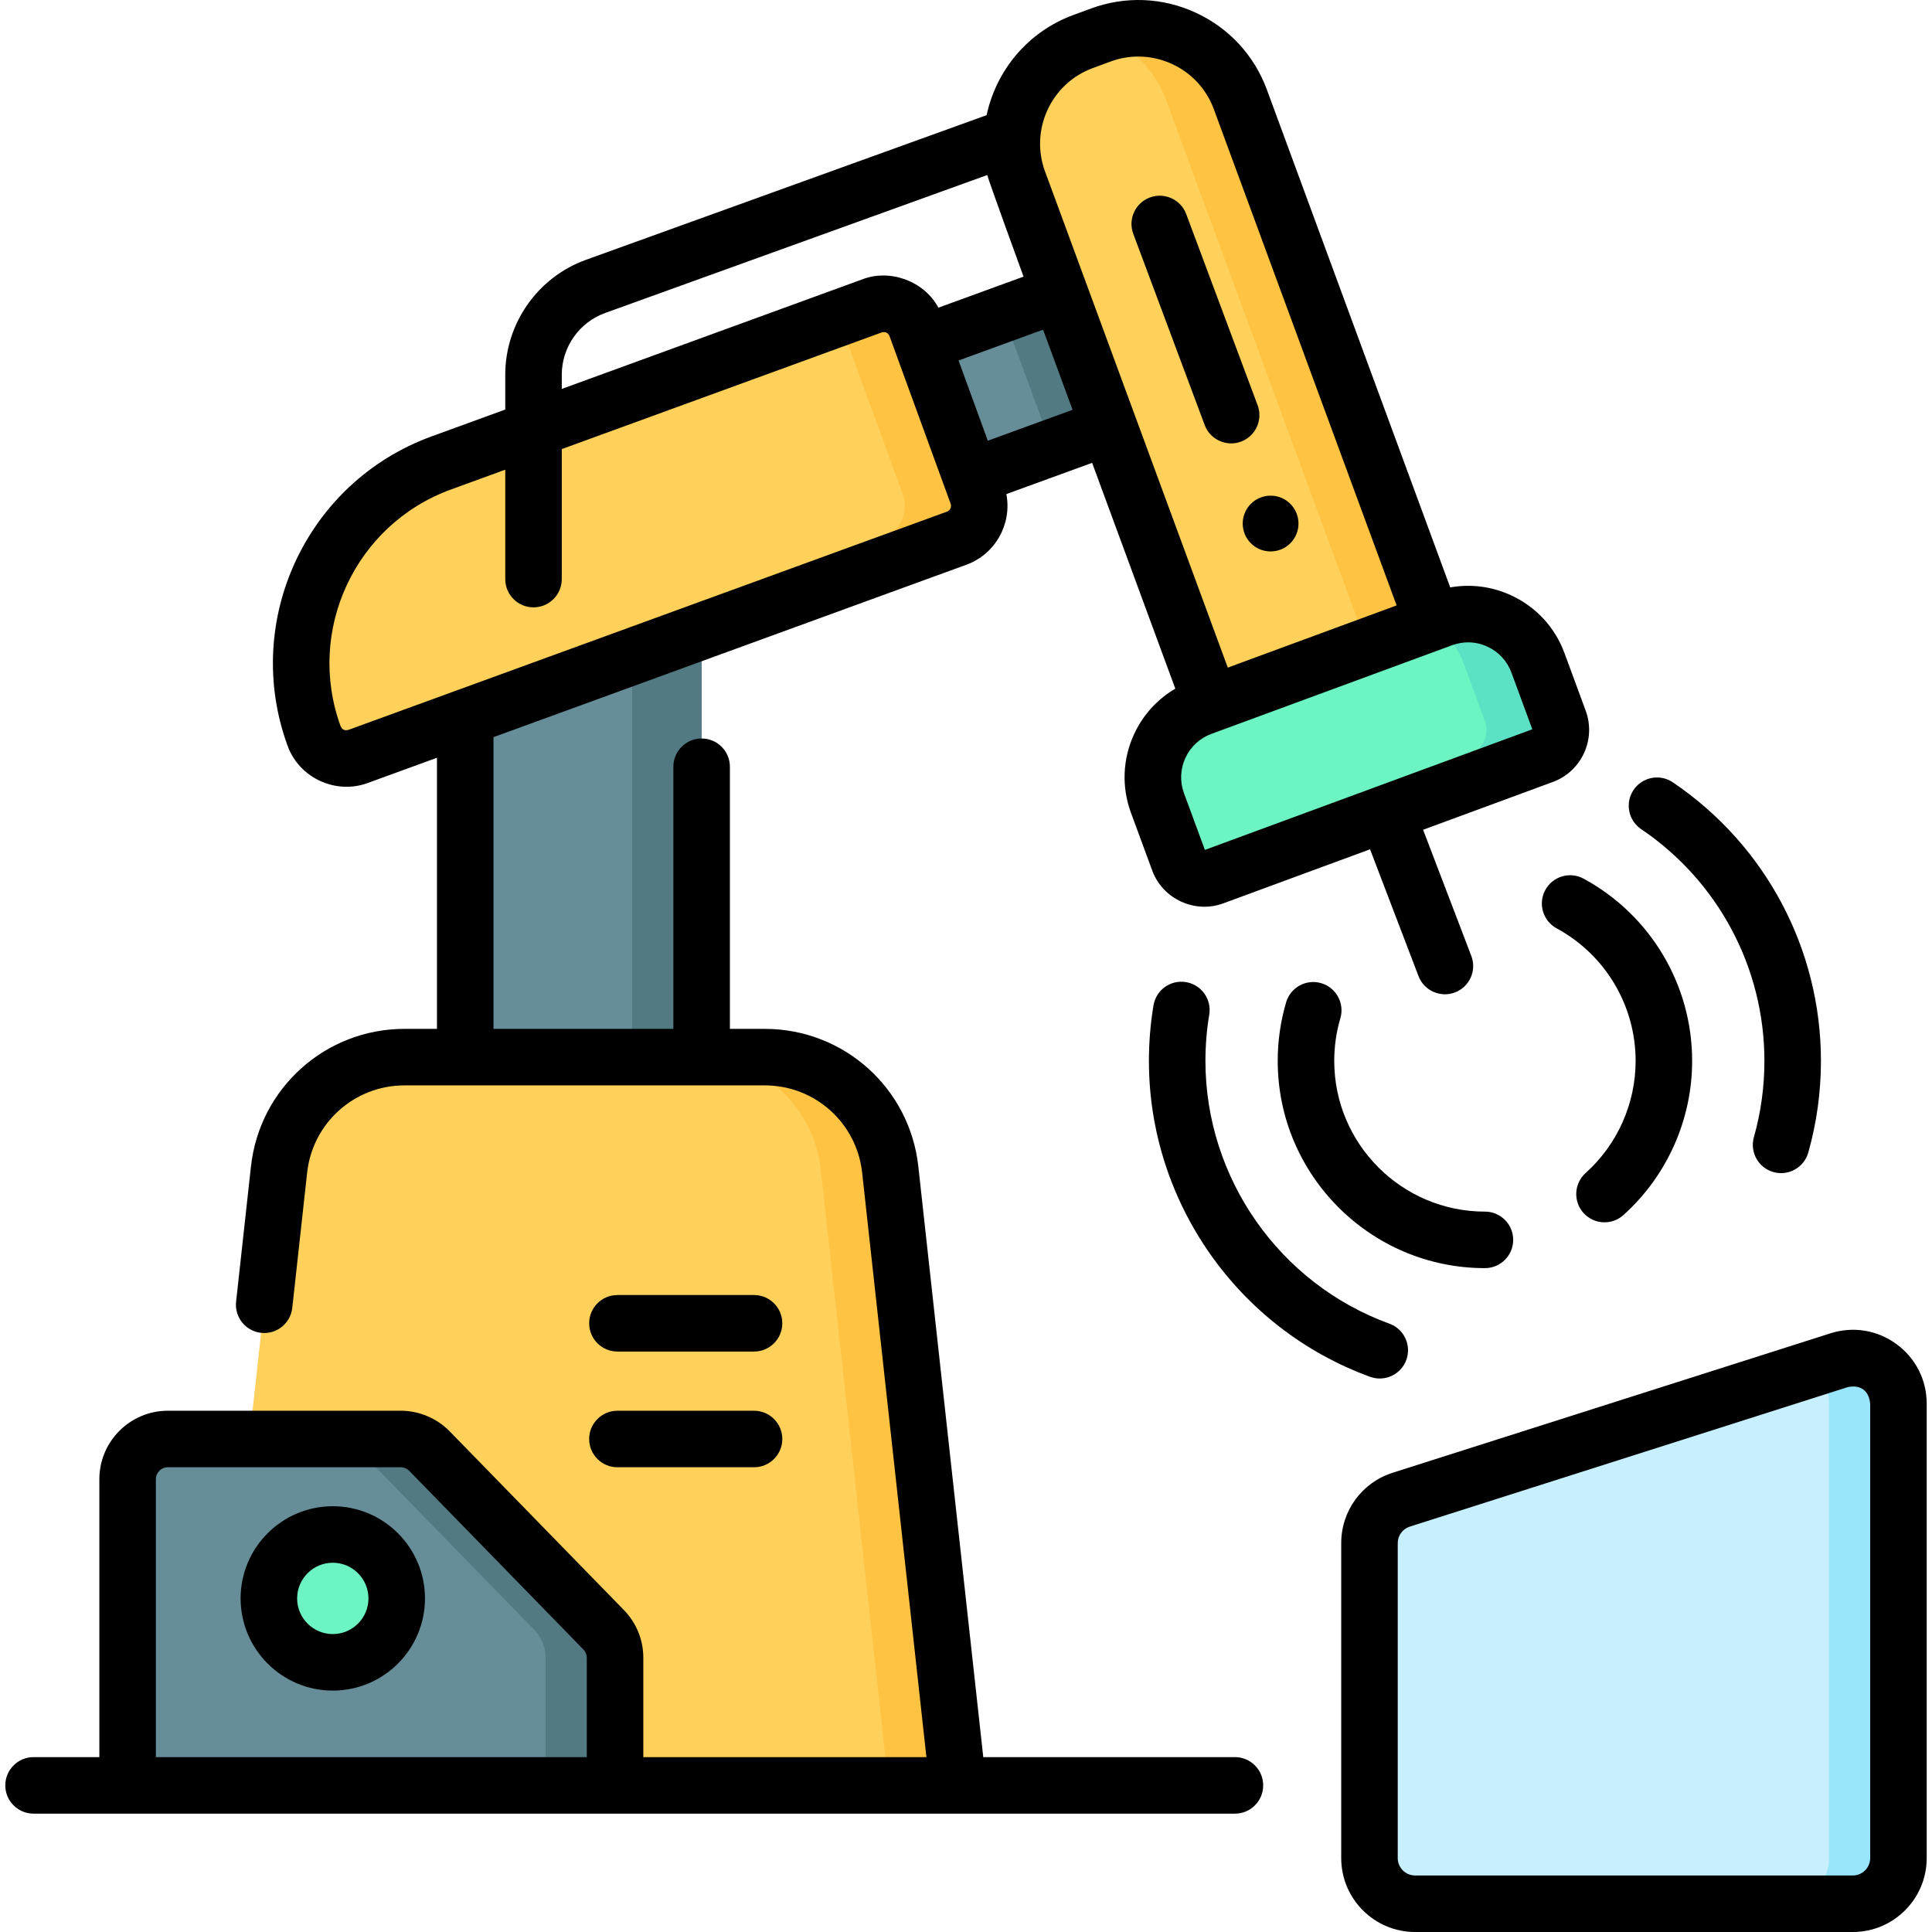 <svg id="Capa_1" enable-background="new 0 0 512.724 512.724" height="512" viewBox="0 0 512.724 512.724" width="512" xmlns="http://www.w3.org/2000/svg"><g><g><path d="m123.461 140.517h62.749v176.683h-62.749z" fill="#678d98"/><path d="m167.785 140.517h18.425v176.682h-18.425z" fill="#537983"/><path d="m296.145 112.548-16.94 6.17-45.33 16.53-12.9-35.38 45.21-16.48 17.06-6.22z" fill="#678d98"/><path d="m296.145 112.548-16.94 6.17-13.02-35.33 17.06-6.22z" fill="#537983"/><path d="m254.224 473.822h-198.128l17.956-163.444c1.87-16.978 16.217-29.826 33.293-29.826h95.629c17.076 0 31.423 12.848 33.282 29.826z" fill="#ffd15b"/><path d="m236.257 310.378c-1.859-16.978-16.206-29.826-33.282-29.826h-18.425c17.076 0 31.423 12.848 33.282 29.826l17.967 163.444h18.425z" fill="#ffc344"/><g><path d="m380.273 165.115-58.882 21.689-51.091-138.708c-5.51-14.959 2.15-31.553 17.109-37.063l4.71-1.735c14.959-5.51 31.553 2.15 37.063 17.109z" fill="#ffd15b"/><path d="m329.181 26.408c-5.5-14.931-22.041-22.588-36.978-17.138 7.694 2.808 14.152 8.85 17.205 17.138l51.092 138.707-41.471 15.275 2.362 6.413 58.882-21.688z" fill="#ffc344"/><path d="m382.765 164.197-63.866 23.524c-10.247 3.774-15.494 15.141-11.72 25.388l5.633 15.292c1.379 3.745 5.534 5.663 9.279 4.283l87.411-32.197c3.745-1.379 5.663-5.534 4.283-9.279l-5.633-15.292c-3.774-10.246-15.14-15.493-25.387-11.719z" fill="#6cf5c2"/><path d="m413.785 191.208-5.63-15.29c-3.78-10.25-15.14-15.5-25.39-11.72l-3.39 1.25c4.02 2.21 7.3 5.83 9.01 10.47l5.63 15.29c1.38 3.75-.54 7.9-4.29 9.28l-70.978 26.15c-3.196 1.177-6.74-.454-7.921-3.648-.006-.016-.018-.034-.025-.051l2.014 5.46c.05.13.1.25.15.37 1.51 3.5 5.51 5.25 9.13 3.92l87.41-32.2c3.74-1.381 5.66-5.531 4.28-9.281z" fill="#5de1c4"/></g><path d="m253.892 142.827-158.848 57.917c-4.734 1.726-9.97-.712-11.696-5.446-10.687-29.312 4.411-61.738 33.723-72.426l114.344-41.691c4.734-1.726 9.97.712 11.696 5.446l16.226 44.503c1.726 4.734-.712 9.971-5.445 11.697z" fill="#ffd15b"/><path d="m259.335 131.128-16.22-44.5c-1.73-4.73-6.97-7.17-11.7-5.45l-15.674 5.718c3.73-1.36 7.869.546 9.248 4.268.003.008.006.017.009.024l14.567 39.94c1.73 4.74-.71 9.97-5.45 11.7l-145.875 53.196c-2.264.826-4.752-.368-5.544-2.632.207.636.417 1.272.648 1.906.28.77.65 1.47 1.1 2.11 2.32 3.3 6.64 4.78 10.6 3.34l158.85-57.92c4.731-1.73 7.171-6.96 5.441-11.7z" fill="#ffc344"/><path d="m163.23 473.821h-129.362v-81.254c0-5.898 4.781-10.678 10.678-10.678h61.794c2.879 0 5.636 1.163 7.646 3.224l46.211 47.401c1.944 1.994 3.032 4.669 3.032 7.454v33.853z" fill="#678d98"/><path d="m160.197 432.514-46.211-47.401c-2.01-2.062-4.767-3.224-7.646-3.224h-18.424c2.879 0 5.636 1.163 7.646 3.224l46.211 47.401c1.944 1.994 3.032 4.669 3.032 7.454v33.853h18.425v-33.853c0-2.785-1.088-5.46-3.033-7.454z" fill="#537983"/><path d="m491.716 505.224h-116.174c-6.684 0-12.102-5.418-12.102-12.102v-83.597c0-5.269 3.409-9.933 8.43-11.532l116.174-37.002c7.806-2.486 15.775 3.339 15.775 11.532v120.599c0 6.683-5.419 12.102-12.103 12.102z" fill="#c8effe"/><path d="m488.044 360.991-7.029 2.239c2.637 2.188 4.379 5.476 4.379 9.293v120.599c0 6.684-5.418 12.102-12.102 12.102h18.425c6.684 0 12.102-5.418 12.102-12.102v-120.6c0-8.192-7.969-14.018-15.775-11.531z" fill="#99e6fc"/><circle cx="88.318" cy="424.196" fill="#6cf5c2" r="16.965"/></g><g><circle cx="337.198" cy="138.943" r="7.402"/><path d="m327.731 466.318h-66.785l-17.236-156.757c-2.279-20.816-19.791-36.513-40.734-36.513h-9.271v-69.564c0-4.142-3.357-7.5-7.5-7.5s-7.5 3.358-7.5 7.5v69.564h-47.74v-77.418l125.496-45.757c7.764-2.831 12.125-10.879 10.612-18.747l22.762-8.294 22.076 59.934c-4.77 2.791-8.574 6.956-10.94 12.079-3.053 6.614-3.348 14.021-.83 20.856l5.634 15.292c2.798 7.693 11.484 11.522 18.909 8.729l38.908-14.331 12.861 33.654c1.475 3.908 5.914 5.798 9.684 4.329 3.869-1.479 5.807-5.814 4.328-9.683l-12.796-33.485 34.426-12.68c7.619-2.807 11.535-11.289 8.729-18.909l-5.633-15.292c-2.519-6.836-7.548-12.282-14.162-15.335-5.122-2.364-10.719-3.066-16.16-2.097l-48.65-132.077c-3.357-9.115-10.063-16.376-18.883-20.448-8.818-4.071-18.694-4.465-27.81-1.107l-4.711 1.735c-12.134 4.47-20.455 14.771-22.982 26.569l-106.335 38.391c-12.806 4.623-21.41 16.877-21.41 30.492v9.238l-19.586 7.141c-33.15 12.087-50.286 48.891-38.199 82.041 3.127 8.694 12.92 13.048 21.312 9.923l18.351-6.691v71.948h-8.619c-20.938 0-38.454 15.695-40.745 36.51l-3.945 35.887c-.453 4.118 2.519 7.822 6.636 8.275 4.119.461 7.822-2.519 8.274-6.635l3.945-35.886c1.453-13.198 12.56-23.15 25.835-23.15h95.63c13.277 0 24.379 9.951 25.824 23.149l17.056 155.121h-75.127v-26.35c0-4.767-1.833-9.273-5.162-12.689l-46.211-47.401c-3.4-3.488-8.145-5.489-13.017-5.489h-61.794c-10.023 0-18.179 8.155-18.179 18.179v73.75h-17.462c-4.143 0-7.5 3.358-7.5 7.5s3.357 7.5 7.5 7.5h318.826c4.143 0 7.5-3.358 7.5-7.5s-3.357-7.501-7.5-7.501zm-65.58-349.364-7.762-21.288 22.428-8.175 7.833 21.265zm127.455 53.518c1.752 0 3.498.38 5.137 1.136 2.977 1.374 5.239 3.825 6.372 6.901l5.539 15.036-86.898 32.008-5.538-15.036c-1.134-3.076-1.001-6.409.373-9.385s3.825-5.239 6.9-6.373l63.867-23.524c1.383-.51 2.816-.763 4.248-.763zm-99.606-152.401 4.71-1.735c2.408-.887 4.905-1.328 7.396-1.328 3.05 0 6.091.662 8.943 1.978 5.181 2.392 9.121 6.658 11.093 12.014l48.5 131.669-22.403 8.252-22.403 8.252-48.499-131.669c-4.072-11.055 1.61-23.361 12.663-27.433zm-140.913 81.376c0-7.315 4.623-13.899 11.504-16.383l101.405-36.611c.335 1.419 9.636 26.963 9.636 26.963l-22.595 8.235c-3.724-6.992-12.768-10.385-20.191-7.516l-79.759 29.081zm-56.611 94.251c-1.037.252-1.609-.014-2.082-.969-9.253-25.379 3.866-53.556 29.246-62.81l14.447-5.268v29.034c0 4.142 3.357 7.5 7.5 7.5s7.5-3.358 7.5-7.5v-34.503l84.897-30.955c.897-.264 1.663.017 2.08.969l16.227 44.503c.306.841-.129 1.774-.97 2.081zm-51.108 198.87c0-1.753 1.426-3.179 3.179-3.179h61.794c.852 0 1.682.35 2.276.959l46.21 47.4c.582.598.903 1.386.903 2.22v26.35h-99.635-14.727z"/><path d="m319.706 112.795c1.444 3.919 5.871 5.843 9.649 4.401 3.881-1.45 5.852-5.77 4.401-9.65l-18.951-50.734c-1.448-3.88-5.772-5.847-9.649-4.401-3.881 1.45-5.852 5.77-4.401 9.65z"/><path d="m163.855 358.682h36.256c4.143 0 7.5-3.358 7.5-7.5s-3.357-7.5-7.5-7.5h-36.256c-4.143 0-7.5 3.358-7.5 7.5s3.357 7.5 7.5 7.5z"/><path d="m163.855 389.389h36.256c4.143 0 7.5-3.358 7.5-7.5s-3.357-7.5-7.5-7.5h-36.256c-4.143 0-7.5 3.358-7.5 7.5s3.357 7.5 7.5 7.5z"/><path d="m503.285 356.697c-5.106-3.733-11.491-4.771-17.518-2.853l-116.173 37.002c-8.167 2.601-13.654 10.106-13.654 18.678v83.597c0 10.809 8.794 19.603 19.603 19.603h116.174c10.809 0 19.603-8.793 19.603-19.603v-120.599c-.001-6.325-2.93-12.092-8.035-15.825zm-6.966 136.424c0 2.538-2.064 4.603-4.603 4.603h-116.174c-2.538 0-4.603-2.065-4.603-4.603v-83.597c0-2.012 1.288-3.774 3.206-4.385l116.174-37.002c3.179-.706 5.66.7 5.999 4.385v120.599z"/><path d="m88.318 448.661c13.49 0 24.466-10.975 24.466-24.465s-10.976-24.465-24.466-24.465-24.465 10.975-24.465 24.465 10.975 24.465 24.465 24.465zm0-33.931c5.22 0 9.466 4.246 9.466 9.465s-4.246 9.465-9.466 9.465c-5.219 0-9.465-4.246-9.465-9.465s4.246-9.465 9.465-9.465z"/><path d="m401.578 329.043c0-4.142-3.357-7.5-7.5-7.5-22.051 0-39.991-17.94-39.991-39.991 0-3.854.546-7.663 1.622-11.318 1.169-3.974-1.104-8.143-5.078-9.313-3.972-1.169-8.143 1.104-9.313 5.077-1.48 5.032-2.231 10.265-2.231 15.554 0 30.322 24.669 54.991 54.991 54.991 4.142 0 7.5-3.357 7.5-7.5z"/><path d="m420.798 311.306c-3.08 2.769-3.333 7.511-.564 10.592 2.776 3.088 7.52 3.327 10.592.564 11.594-10.42 18.243-25.332 18.243-40.91 0-20.197-11.039-38.73-28.809-48.368-3.64-1.976-8.194-.625-10.168 3.017-1.975 3.641-.624 8.194 3.018 10.168 12.928 7.012 20.959 20.493 20.959 35.182 0 11.33-4.837 22.175-13.271 29.755z"/><path d="m314.751 260.639c-4.092-.686-7.951 2.08-8.631 6.166-.806 4.84-1.215 9.802-1.215 14.748 0 37.376 23.592 71.065 58.704 83.829 3.79 1.408 8.202-.556 9.611-4.486 1.415-3.893-.594-8.196-4.486-9.611-29.206-10.617-48.829-38.64-48.829-69.731 0-4.122.34-8.254 1.012-12.283.681-4.087-2.08-7.951-6.166-8.632z"/><path d="m435.542 220.043c20.479 13.836 32.707 36.831 32.707 61.509 0 6.877-.939 13.685-2.792 20.235-1.127 3.985 1.189 8.13 5.176 9.258 3.878 1.13 8.143-1.156 9.258-5.176 2.229-7.878 3.358-16.06 3.358-24.317 0-29.668-14.695-57.309-39.311-73.938-3.433-2.319-8.095-1.417-10.413 2.016-2.317 3.432-1.415 8.095 2.017 10.413z"/></g></g></svg>